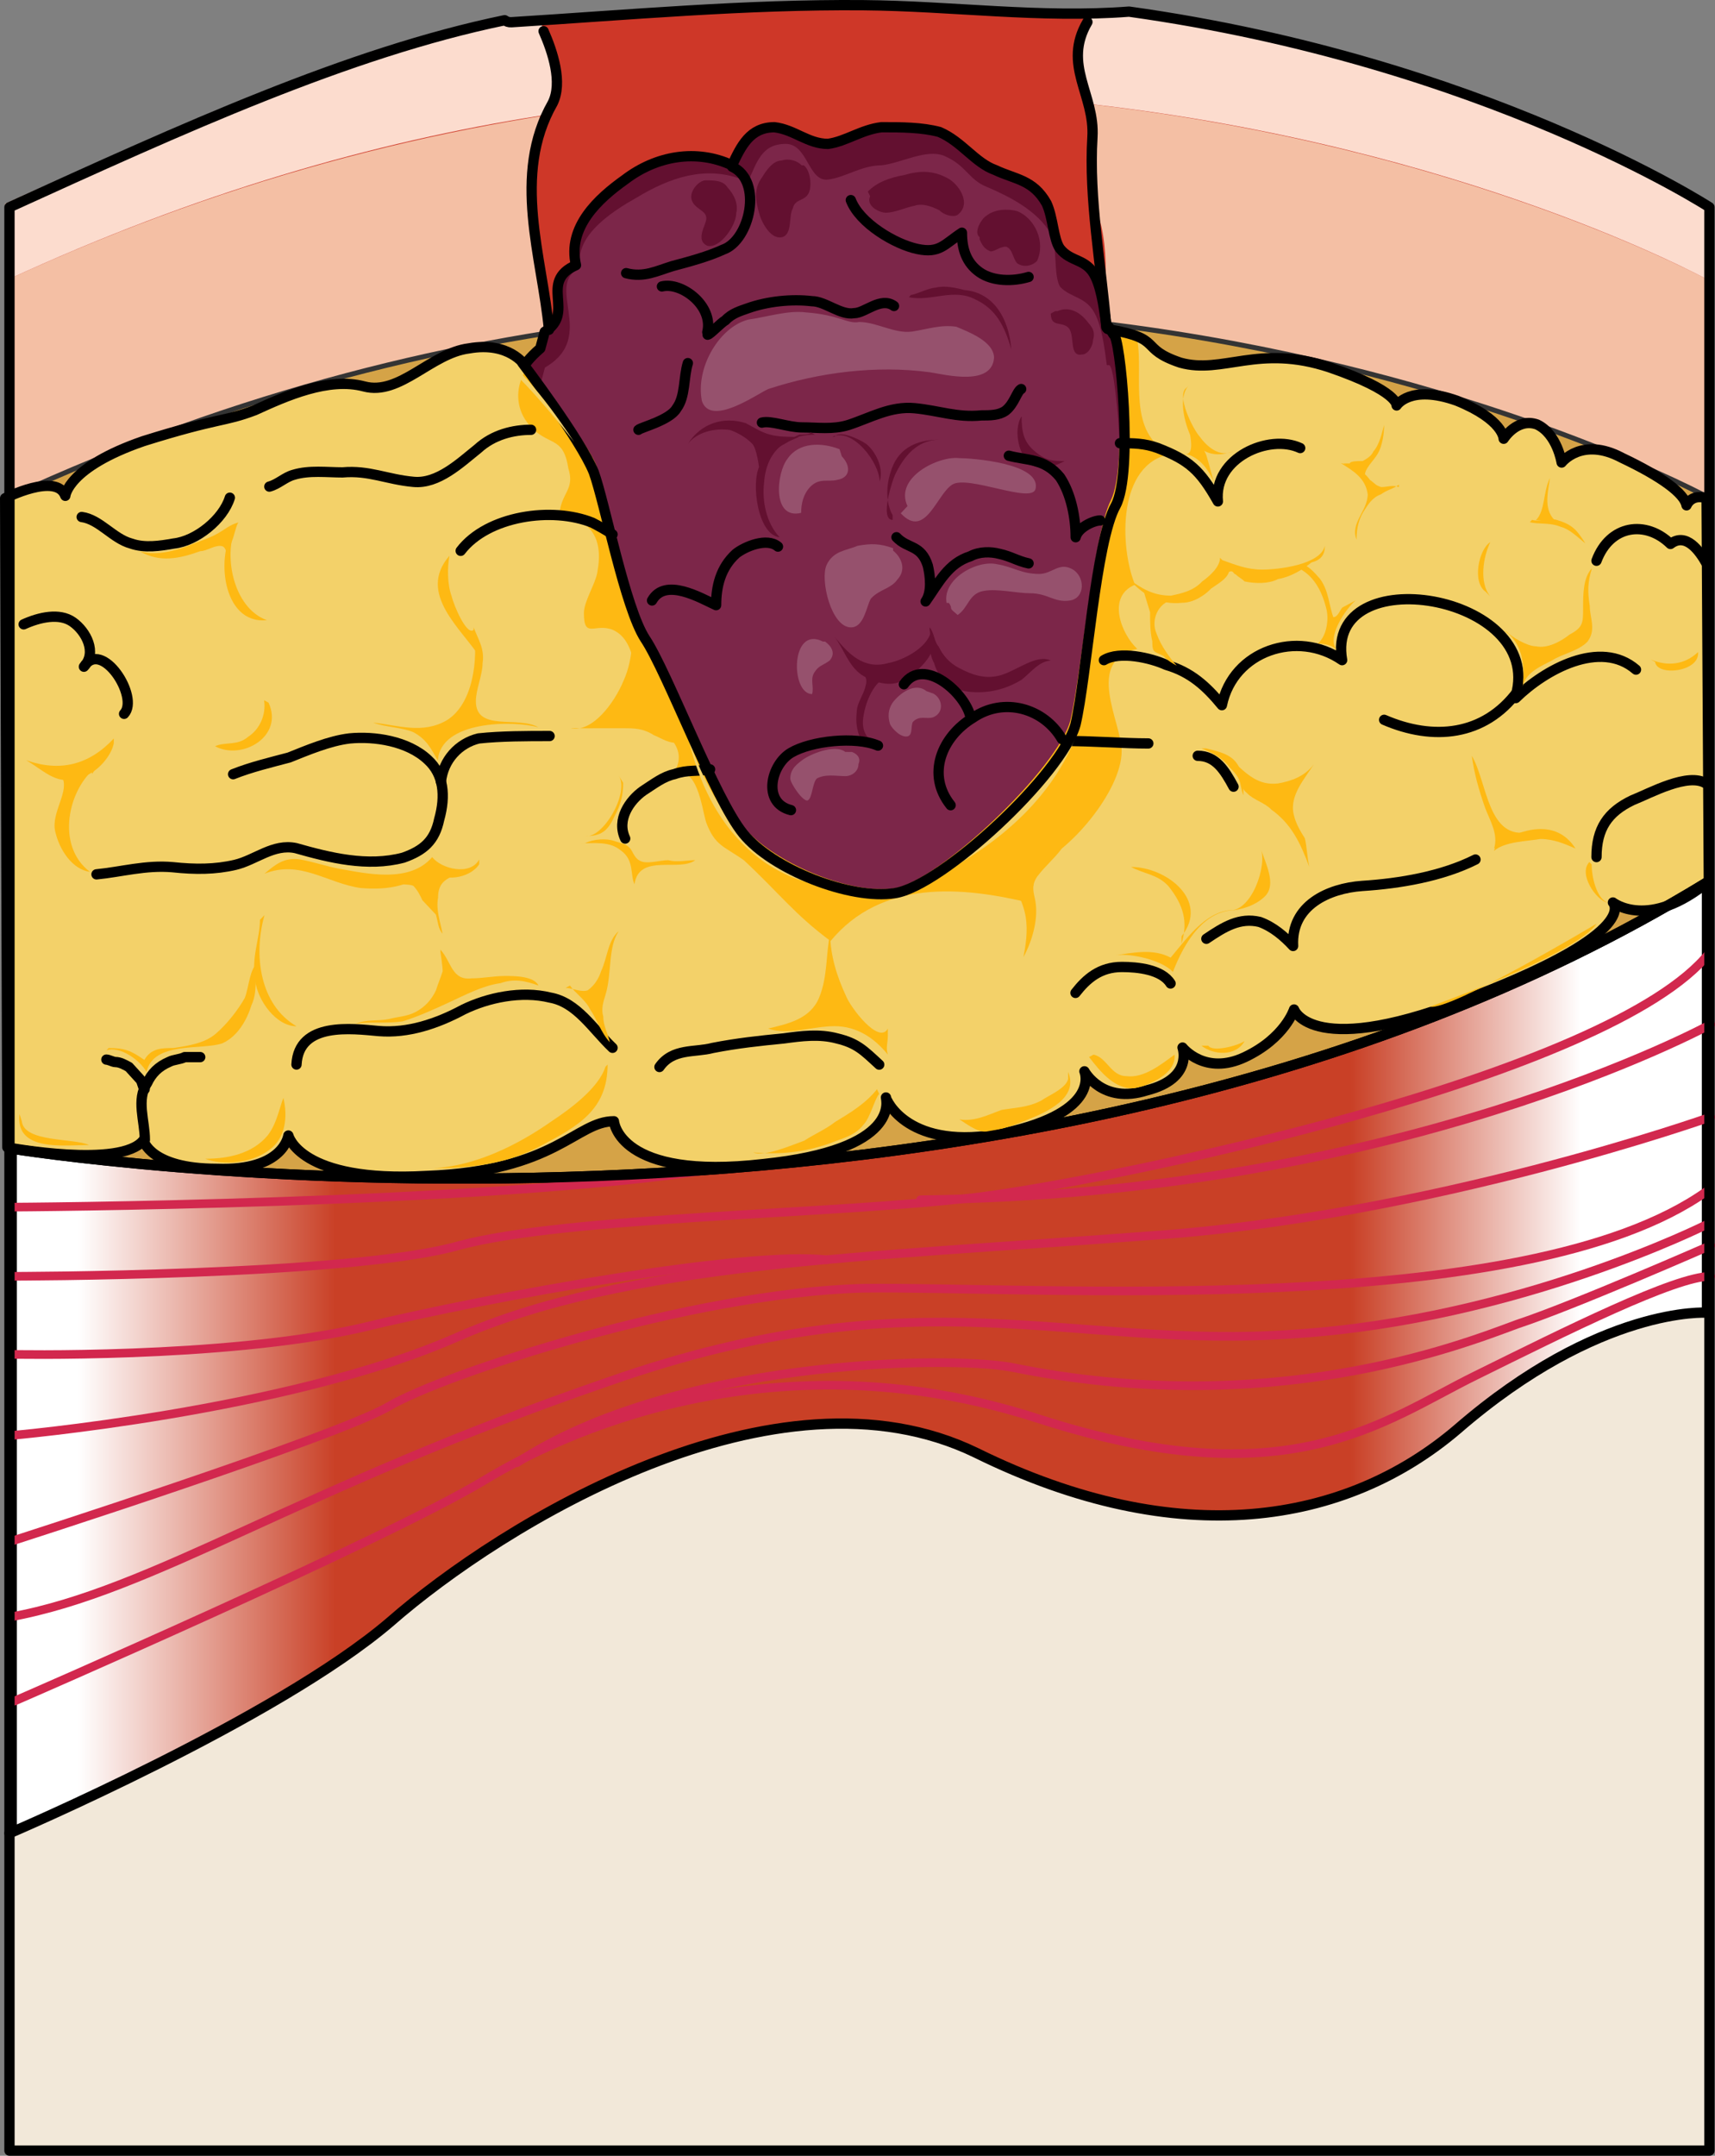 <?xml version="1.0" encoding="utf-8"?>
<!-- Generator: Adobe Illustrator 16.0.0, SVG Export Plug-In . SVG Version: 6.00 Build 0)  -->
<!DOCTYPE svg PUBLIC "-//W3C//DTD SVG 1.1//EN" "http://www.w3.org/Graphics/SVG/1.1/DTD/svg11.dtd">
<svg version="1.1" id="Layer_1" xmlns="http://www.w3.org/2000/svg" xmlns:xlink="http://www.w3.org/1999/xlink" x="0px" y="0px"
	 width="166.7px" height="209.485px" viewBox="0 0 166.7 209.485" enable-background="new 0 0 166.7 209.485" xml:space="preserve">
<rect x="0" y="0" width="166.7" height="209.485" fill="#808080" stroke="none"/>
<g>
	<path fill-rule="evenodd" clip-rule="evenodd" fill="#D5A347" d="M166.1,85.667C97.606,127.205,0.717,111.513,0.717,111.513
		c-0.217-63-0.217-63-0.217-63c89.736-41.308,165.383,0,165.383,0L166.1,85.667L166.1,85.667L166.1,85.667z"/>
	<path fill-rule="evenodd" clip-rule="evenodd" fill="#F3D169" d="M166.1,85.618c-0.217-37.204-0.217-37.204-0.217-37.204
		c-1.518-0.462-1.951,0.693-1.951,0.693c-0.217-1.155-2.384-2.773-6.285-4.622c-3.902-2.08-5.853,0.462-5.853,0.462
		s-0.434-2.773-2.385-3.697c-1.95-0.693-3.251,1.386-3.251,1.386s0-1.849-4.552-3.698c-4.552-1.617-5.853,0.462-5.853,0.462
		s0.217-1.386-6.503-3.697c-6.936-2.311-10.403,0.693-14.522-0.462c-4.118-1.386-1.517-2.311-6.936-3.235c0,0-0.217,0-0.217-0.231
		c-0.217-1.387-0.434-3.466-1.084-4.853c-0.867-1.849-2.384-1.387-3.468-2.773c-0.65-0.924-0.65-3.004-1.301-4.391
		c-1.301-2.311-3.034-2.311-4.985-3.235c-1.951-0.693-3.251-2.773-5.419-3.697c-1.734-0.462-3.685-0.462-5.636-0.462
		c-1.951,0.231-3.468,1.387-5.202,1.618c-1.951,0-3.251-1.387-5.202-1.618c-2.384,0-3.251,1.849-4.119,3.697
		c-3.468-1.617-7.37-0.924-10.404,1.387c-2.601,1.849-5.636,4.622-4.769,8.319c-3.685,1.618-0.434,6.008-3.468,7.857
		c0,0.231,0,0.231,0,0.231c-1.084,0.924-1.517,1.618-1.517,1.618s-1.518-2.311-5.419-1.618c-3.685,0.462-6.719,4.622-10.188,3.697
		s-7.586,0.924-10.621,2.311c-3.035,1.155-3.468,0.693-10.837,3.004c-7.37,2.542-7.586,5.315-7.586,5.315
		C5.485,45.872,0.5,48.414,0.5,48.414c0.217,63.085,0.217,63.085,0.217,63.085s11.054,2.08,13.222-0.693c0,0,0.65,2.773,7.153,2.773
		c6.502,0.231,6.936-3.235,6.936-3.235s1.084,4.622,13.438,3.929c12.572-0.462,14.523-5.315,18.208-5.315
		c0,0,0.434,5.777,14.522,4.16c13.439-1.387,11.921-6.239,11.921-6.471c0,0.231,2.168,5.314,11.488,3.467
		c9.537-2.08,7.803-6.009,7.803-6.009s1.734,3.235,6.069,1.849c4.552-1.155,3.468-4.159,3.468-4.159s2.168,2.772,6.069,0.925
		c3.901-1.85,4.769-4.622,4.769-4.622s1.734,5.084,17.774-1.387c16.039-6.239,13.222-9.012,13.222-9.012S160.248,90.47,166.1,85.618
		L166.1,85.618z"/>
	<path fill-rule="evenodd" clip-rule="evenodd" fill="#F4BFA4" d="M165.86,48.365c0,0-75.637-41.259-165.36,0
		c0-28.582,0-28.582,0-28.582c89.723-41.259,165.36,0,165.36,0V48.365L165.86,48.365L165.86,48.365z"/>
	<path fill="none" stroke="#343434" stroke-width="0.48" stroke-linecap="round" stroke-linejoin="round" stroke-miterlimit="8" d="
		M166.1,48.365c0,0-75.798-41.324-165.24,0c0-28.396,0-28.396,0-28.396c89.442-41.324,165.24,0,165.24,0V48.365L166.1,48.365
		L166.1,48.365z"/>
	<path fill-rule="evenodd" clip-rule="evenodd" fill="#F2CEAA" d="M109.991,1.109c-8.671,0.703-17.372-0.529-26.06-0.603
		C72.503,0.409,61.112,1.449,49.717,2.16c-0.335,0.021-0.583-0.092-0.765-0.264C33.57,5.004,17.6,12.179,0.86,19.767
		c0,0,0,0,0,7.358c89.43-41.16,165,0,165,0v-7.358C165.86,19.767,144.079,5.933,109.991,1.109z"/>
	<path fill-rule="evenodd" clip-rule="evenodd" fill="#FEB913" d="M53.948,33.506c-3.672,1.616-4.968,6.002-1.728,8.541
		c1.512,1.154,2.592,0.692,3.024,3.462c0.648,2.078-0.648,2.308-0.864,4.386c3.024,0.693,4.32,2.308,3.672,5.771
		c-0.216,1.154-1.296,2.77-1.296,3.924c0,2.539,1.08,0.923,2.808,1.616c2.592,1.154,1.944,5.309,3.24,7.617
		c1.08,2.309,4.536,3.462,2.592,6.463c2.376-1.154,2.808,3.232,3.24,4.617c0.864,2.309,1.728,2.309,3.672,3.693
		c3.24,3,4.968,5.309,8.424,7.848c4.968-6.001,12.744-5.309,19.44-3.693c0.216-1.385,0.432-2.539,0.432-3.693
		c3.24-1.154,8.424-7.155,8.424-11.079c0-2.771-3.672-8.772,1.512-9.926c-1.512-1.385-3.023-5.079-0.216-6.232
		c-1.512-3.693-1.728-11.772,3.456-12.696c-4.319-2.077-2.592-7.617-3.24-11.08c-3.455-0.692-4.752-2.77-7.56-5.771
		c-2.16-2.308-3.456-4.847-6.696-5.078c-4.319-0.23-9.071,1.616-12.959,2.77c-3.456,0.923-6.696,2.77-10.152,3.462
		c-3.024,0.692-5.832-0.23-8.856,0.923c-1.944,0.461-3.456,1.385-5.184,1.616c-1.512,0.231-3.24-0.23-4.536,0.462
		c0,0.23-0.216,0.462-0.216,0.692"/>
	<path fill-rule="evenodd" clip-rule="evenodd" fill="#CE3728" d="M165.883,19.997c0-0.229,0-0.229,0-0.229
		s-5.847-3.679-16.459-8.048c-9.743-3.879-23.102-8.365-39.36-10.616c-8.694,0.716-17.421-0.522-26.133-0.596
		C72.503,0.409,61.112,1.449,49.717,2.16c-0.334,0.021-0.582-0.091-0.763-0.263C33.571,5.006,17.601,12.18,0.86,19.767
		c0,7.358,0,7.358,0,7.358c89.442-41.16,165.023,0,165.023,0c0-3.909,0-3.909,0-3.909c0.217,0,0.217,0,0.217,0v-3.22
		C166.1,19.997,166.1,19.997,165.883,19.997z"/>
	<path fill-rule="evenodd" clip-rule="evenodd" fill="#CE3728" d="M106.192,10.078c-2.775-1.779-5.544-4.752-7.644-8.897
		c-4.871-0.226-9.747-0.633-14.617-0.674c-7.232-0.062-14.45,0.333-21.663,0.811c-4.093,2.577-9.756,9.917-9.756,9.917
		c-0.216,0.925-1.732,8.559-0.866,11.104c1.082,3.007,1.298,9.946,1.298,9.946s33.983-4.395,54.114-0.925
		c0,0,1.082-5.783-0.217-10.179C105.542,17.018,106.192,10.078,106.192,10.078z"/>
	<path fill="#AF0C0C" d="M94.09,30.211c4.548,0,9.096,0.461,12.993,1.152c0,0,0-0.46,0.217-1.152
		C102.969,29.981,98.421,29.981,94.09,30.211z"/>
	<path fill-rule="evenodd" clip-rule="evenodd" fill="#FCDCCE" d="M165.883,20.008c0-0.229,0-0.229,0-0.229
		s-5.863-3.673-16.503-8.035c-9.797-3.884-23.24-8.375-39.606-10.617c-1.195,0.093-2.392,0.149-3.588,0.177
		c-0.984,1.476-3.15,5.52-0.018,8.833c36.263,4.132,59.715,16.988,59.715,16.988c0-3.903,0-3.903,0-3.903c0.217,0,0.217,0,0.217,0
		c0-3.214,0-3.214,0-3.214S166.1,20.008,165.883,20.008z"/>
	<path fill-rule="evenodd" clip-rule="evenodd" fill="#FCDCCE" d="M49.717,2.16c-0.362,0.022-0.632-0.101-0.815-0.299
		C33.535,4.981,17.582,12.162,0.86,19.753c0,0,0,0,0,7.372c17.975-8.293,35.517-13.361,51.759-15.895
		c2.835-4.257,0.794-7.822-0.296-9.241C51.454,2.047,50.585,2.105,49.717,2.16z"/>
	<path fill-rule="evenodd" clip-rule="evenodd" fill="#F2E8D9" d="M165.86,127.537c0,81.629,0,81.629,0,81.629
		c-164.76,0-164.76,0-164.76,0c0-31.13,0-31.13,0-31.13s25.764-11.068,36.806-20.522c11.042-9.454,37.456-25.826,57.157-16.371
		c19.485,9.685,35.724,6.917,46.549-2.307C155.468,126.845,165.86,127.537,165.86,127.537L165.86,127.537z"/>
	<path fill-rule="evenodd" clip-rule="evenodd" fill="#7C2649" d="M107.751,31.77c0,0,0,0-0.217,0
		c-0.217-1.387-0.433-3.467-1.083-4.854c-0.865-1.849-2.382-1.618-3.248-2.773c-0.865-0.925-0.865-3.236-1.516-4.392
		c-1.299-2.542-3.031-2.311-4.979-3.235c-1.949-0.925-3.248-2.773-5.414-3.698c-1.731-0.693-3.681-0.462-5.629-0.462
		c-1.949,0.231-3.465,1.156-5.197,1.387c-1.949,0.231-3.248-1.387-5.197-1.387c-2.382,0-3.248,1.618-4.114,3.698
		c-3.465-1.849-7.362-1.156-10.394,1.155c-2.599,2.08-5.63,4.854-4.764,8.551c-3.681,1.618,0.433,5.316-3.465,7.858
		c0,0.23,0,0.23,0,0.23c-1.083,0.693-1.516,1.618-1.516,1.618s5.63,6.702,6.929,9.707c1.083,3.236,2.815,13.173,4.98,16.409
		c1.949,3.236,6.496,15.484,9.311,18.72c2.815,3.467,10.394,6.703,14.724,6.01c4.33-0.693,16.023-11.787,17.105-16.409
		c1.083-4.622,2.166-17.796,3.898-21.262C109.7,45.174,108.401,32,107.751,31.77L107.751,31.77z"/>
	<path fill-rule="evenodd" clip-rule="evenodd" fill="#631030" d="M52.971,35.714c5.201-3.005-0.217-8.091,3.467-9.709
		c-0.867-3.699,4.984-6.473,6.068-7.167c3.251-1.849,6.718-2.774,10.186-1.156c0.867-1.85,1.3-3.699,3.684-3.699
		c2.167,0,2.167,3.699,4.118,3.468c1.733-0.231,3.25-1.387,5.201-1.387c1.95-0.231,4.334-1.618,6.068-0.925
		c2.167,0.925,2.384,2.312,4.117,3.005c2.167,0.925,4.984,2.312,6.285,4.624c0.649,1.387,0.216,3.93,0.866,5.086
		c1.084,1.156,2.601,0.925,3.468,2.774c0.65,1.387,0.867,3.237,1.084,4.855h0.216c0.434,0,0.867,4.161,1.084,8.322
		c0.217-5.086-0.65-11.79-1.084-11.79c0,0-0.216,0-0.216-0.231c-0.217-1.387-0.434-3.468-1.084-4.854
		c-0.867-1.85-2.384-1.387-3.468-2.774c-0.65-0.925-0.65-3.005-1.3-4.392c-1.301-2.312-3.034-2.312-4.984-3.237
		c-1.951-0.693-3.251-2.774-5.418-3.698c-1.734-0.463-3.685-0.463-5.635-0.463c-1.951,0.231-3.468,1.387-5.201,1.618
		c-1.951,0-3.251-1.387-5.201-1.618c-2.384,0-3.251,1.85-4.118,3.699c-3.468-1.618-7.369-0.925-10.402,1.387
		c-2.601,1.85-5.635,4.624-4.768,8.322c-3.684,1.618,0,4.393-3.034,6.473c-0.434,1.619-0.434,1.619-0.434,1.619
		c-1.083,0.924-1.517,1.618-1.517,1.618s0.65,0.693,1.517,1.849L52.971,35.714L52.971,35.714L52.971,35.714z"/>
	<linearGradient id="SVGID_1_" gradientUnits="userSpaceOnUse" x1="0.5" y1="131.885" x2="166.1" y2="131.885">
		<stop  offset="0.043" style="stop-color:#FFFFFF"/>
		<stop  offset="0.194" style="stop-color:#C94026"/>
		<stop  offset="0.79" style="stop-color:#C94026"/>
		<stop  offset="0.925" style="stop-color:#FFFFFF"/>
	</linearGradient>
	<path fill-rule="evenodd" clip-rule="evenodd" fill="url(#SVGID_1_)" d="M166.1,85.685c0,41.811,0,41.811,0,41.811
		c-0.217,0-0.217,0-0.217,0s-10.404-0.692-24.276,11.319c-10.838,9.24-27.095,12.013-46.819,2.31
		c-19.724-9.471-46.168,6.931-57.223,16.401C26.51,166.998,0.5,178.085,0.5,178.085c0.217-0.231,0.217-0.231,0.217-0.231
		c0-66.297,0-66.297,0-66.297S97.606,127.265,166.1,85.685L166.1,85.685z"/>
	<path fill="none" stroke="#000000" stroke-linecap="round" stroke-linejoin="round" stroke-miterlimit="8" d="M166.1,85.618
		c-0.217-37.204-0.217-37.204-0.217-37.204c-1.518-0.462-1.951,0.693-1.951,0.693c-0.217-1.155-2.384-2.773-6.285-4.622
		c-3.902-2.08-5.853,0.462-5.853,0.462s-0.434-2.773-2.385-3.697c-1.95-0.693-3.251,1.386-3.251,1.386s0-1.849-4.552-3.698
		c-4.552-1.617-5.853,0.462-5.853,0.462s0.217-1.386-6.503-3.697c-6.936-2.311-10.403,0.693-14.522-0.462
		c-4.118-1.386-1.517-2.311-6.936-3.235c0,0-0.217,0-0.217-0.231c-0.217-1.387-0.434-3.466-1.084-4.853
		c-0.867-1.849-2.384-1.387-3.468-2.773c-0.65-0.924-0.65-3.004-1.301-4.391c-1.301-2.311-3.034-2.311-4.985-3.235
		c-1.951-0.693-3.251-2.773-5.419-3.697c-1.734-0.462-3.685-0.462-5.636-0.462c-1.951,0.231-3.468,1.387-5.202,1.618
		c-1.951,0-3.251-1.387-5.202-1.618c-2.384,0-3.251,1.849-4.119,3.697c-3.468-1.617-7.37-0.924-10.404,1.387
		c-2.601,1.849-5.636,4.622-4.769,8.319c-3.685,1.618,0,4.622-3.035,6.47c-0.434,1.618-0.434,1.618-0.434,1.618
		c-1.084,0.924-1.517,1.618-1.517,1.618s-1.518-2.311-5.419-1.618c-3.685,0.462-6.719,4.622-10.188,3.697s-7.586,0.924-10.621,2.311
		c-3.035,1.155-3.468,0.693-10.837,3.004c-7.37,2.542-7.586,5.315-7.586,5.315C5.485,45.872,0.5,48.414,0.5,48.414
		c0.217,63.085,0.217,63.085,0.217,63.085s11.054,2.08,13.222-0.693c0,0,0.65,2.773,7.153,2.773
		c6.502,0.231,6.936-3.235,6.936-3.235s1.084,4.622,13.438,3.929c12.572-0.462,14.523-5.315,18.208-5.315
		c0,0,0.434,5.777,14.522,4.16c13.439-1.387,11.921-6.239,11.921-6.471c0,0.231,2.168,5.314,11.488,3.467
		c9.537-2.08,7.803-6.009,7.803-6.009s1.734,3.235,6.069,1.849c4.552-1.155,3.468-4.159,3.468-4.159s2.168,2.772,6.069,0.925
		c3.901-1.85,4.769-4.622,4.769-4.622s1.734,5.084,17.774-1.387c16.039-6.239,13.222-9.012,13.222-9.012S160.248,90.47,166.1,85.618
		L166.1,85.618z"/>
	<path fill="none" stroke="#000000" stroke-linecap="round" stroke-linejoin="round" stroke-miterlimit="8" d="M7.94,50.239
		c1.746,0.234,3.055,2.109,4.8,2.577c1.309,0.468,2.836,0.234,4.145,0c2.182-0.234,4.8-2.343,5.455-4.452"/>
	<path fill="none" stroke="#000000" stroke-linecap="round" stroke-linejoin="round" stroke-miterlimit="8" d="M26.18,47.285
		c0.862-0.23,1.509-0.92,2.372-1.15c1.509-0.46,3.234-0.23,4.743-0.23c2.587-0.229,4.312,0.69,6.899,0.92
		c2.371,0.23,4.527-1.84,6.252-3.22c1.509-1.38,3.45-1.84,5.174-1.84"/>
	<path fill="none" stroke="#000000" stroke-linecap="round" stroke-linejoin="round" stroke-miterlimit="8" d="M66.86,35.285
		c-0.436,1.389-0.218,3.24-1.091,4.397c-0.654,1.157-3.491,1.852-3.709,2.083"/>
	<path fill="none" stroke="#000000" stroke-linecap="round" stroke-linejoin="round" stroke-miterlimit="8" d="M2.3,60.669
		c1.518-0.687,3.471-1.145,4.772-0.229c1.302,0.916,2.386,2.975,1.084,4.348c1.735-2.746,5.423,2.975,3.905,4.577"/>
	<path fill="none" stroke="#000000" stroke-linecap="round" stroke-linejoin="round" stroke-miterlimit="8" d="M99.26,37.805
		c-0.431,0.233-0.646,1.397-1.508,2.097c-0.646,0.466-1.508,0.466-2.369,0.466c-2.369,0.233-4.093-0.466-6.462-0.699
		c-2.369-0.232-4.308,0.932-6.461,1.631c-1.508,0.466-3.015,0.233-4.523,0.233c-1.292,0-3.016-0.699-3.877-0.466"/>
	<path fill="none" stroke="#000000" stroke-linecap="round" stroke-linejoin="round" stroke-miterlimit="8" d="M108.86,43.068
		c1.298,0,2.38,0,3.677,0.472c3.028,1.178,4.11,2.121,5.841,5.186c-0.433-4.243,4.975-6.6,8.003-5.186"/>
	<path fill="none" stroke="#000000" stroke-linecap="round" stroke-linejoin="round" stroke-miterlimit="8" d="M87.14,52.205
		c1.088,1.156,2.394,0.693,3.047,2.773c0.218,0.924,0.435,2.542-0.218,3.466c1.306-1.849,2.176-3.697,4.353-4.391
		c0.87-0.462,1.959-0.462,2.829-0.231c1.088,0.231,1.741,0.693,2.829,0.925"/>
	<path fill="none" stroke="#000000" stroke-linecap="round" stroke-linejoin="round" stroke-miterlimit="8" d="M44.78,53.525
		c2.605-3.41,8.899-4.32,12.807-2.729c0.434,0.228,1.302,0.683,1.954,1.137"/>
	<path fill="none" stroke="#000000" stroke-linecap="round" stroke-linejoin="round" stroke-miterlimit="8" d="M107.3,64.149
		c1.515-0.921,4.544-0.23,6.059,0.461c2.381,0.69,3.896,2.073,5.41,3.915c1.082-5.297,7.358-7.37,11.686-4.376
		c-1.73-9.904,19.693-6.449,16.88,3.455c0,0,0,0,0,0.23c2.813-2.764,8.223-5.758,11.686-2.764"/>
	<path fill="none" stroke="#000000" stroke-linecap="round" stroke-linejoin="round" stroke-miterlimit="8" d="M147.5,67.205
		c-3.24,4.343-8.208,4.8-12.961,2.743"/>
	<path fill="none" stroke="#000000" stroke-linecap="round" stroke-linejoin="round" stroke-miterlimit="8" d="M165.86,54.725
		c-0.653-1.167-1.962-3.033-3.487-1.867c-2.397-2.333-5.885-1.867-7.192,1.633"/>
	<path fill="none" stroke="#000000" stroke-linecap="round" stroke-linejoin="round" stroke-miterlimit="8" d="M165.86,76.155
		c-1.743-1.149-5.449,0.921-7.192,1.61c-2.397,1.15-3.487,2.76-3.487,5.52"/>
	<path fill="none" stroke="#000000" stroke-linecap="round" stroke-linejoin="round" stroke-miterlimit="8" d="M117.26,91.225
		c1.729-1.167,3.243-2.1,5.188-1.634c1.297,0.467,2.378,1.4,3.243,2.334c-0.217-3.967,3.459-5.6,6.702-5.834
		c3.675-0.232,7.783-0.933,11.026-2.566"/>
	<path fill="none" stroke="#000000" stroke-linecap="round" stroke-linejoin="round" stroke-miterlimit="8" d="M113.78,95.569
		c-0.859-1.375-3.223-1.604-4.728-1.604c-2.148,0-3.438,1.146-4.513,2.52"/>
	<path fill="none" stroke="#000000" stroke-linecap="round" stroke-linejoin="round" stroke-miterlimit="8" d="M85.46,103.454
		c-1.511-1.389-2.158-2.083-4.1-2.546c-1.726-0.463-3.452-0.231-5.178,0c-2.374,0.231-4.531,0.463-6.904,0.926
		c-1.726,0.463-3.884,0-5.178,1.852"/>
	<path fill="none" stroke="#000000" stroke-linecap="round" stroke-linejoin="round" stroke-miterlimit="8" d="M59.54,101.82
		c-1.947-1.858-3.461-4.413-6.058-4.878c-2.812-0.696-6.057,0-8.437,1.161c-2.596,1.394-5.409,2.322-8.221,2.091
		c-2.596-0.232-7.788-0.93-8.005,3.251"/>
	<path fill="none" stroke="#000000" stroke-linecap="round" stroke-linejoin="round" stroke-miterlimit="8" d="M103.46,72.005
		c2.791,0,5.798,0.24,8.159,0.24"/>
	<path fill="none" stroke="#000000" stroke-linecap="round" stroke-linejoin="round" stroke-miterlimit="8" d="M116.42,73.445
		c1.739,0,2.609,1.385,3.479,3"/>
	<path fill="none" stroke="#000000" stroke-linecap="round" stroke-linejoin="round" stroke-miterlimit="8" d="M22.659,75.233
		c1.742-0.695,3.701-1.159,5.442-1.622c1.742-0.695,3.918-1.622,5.878-1.854c2.395-0.232,5.66,0.232,7.619,2.085
		c1.524,1.391,1.741,3.476,1.088,5.793c-0.436,2.086-1.524,3.013-3.483,3.708c-3.483,0.927-7.184,0-10.449-0.927
		c-2.177-0.464-3.918,1.158-5.878,1.622c-1.959,0.463-3.918,0.463-6.095,0.231c-2.612-0.231-5.007,0.464-7.402,0.695"/>
	<path fill="none" stroke="#000000" stroke-linecap="round" stroke-linejoin="round" stroke-miterlimit="8" d="M42.86,75.965
		c0.216-2.104,1.724-3.739,3.664-4.207c2.155-0.234,4.741-0.234,6.896-0.234"/>
	<path fill="none" stroke="#000000" stroke-linecap="round" stroke-linejoin="round" stroke-miterlimit="8" d="M14.081,110.765
		c0-1.838-0.86-3.905,0.215-5.514c0.43-0.918,1.076-1.607,2.152-2.066c0.43-0.23,1.076-0.23,1.506-0.46c0.431,0,0.646,0,0.861,0
		s0.43,0,0.646,0"/>
	<path fill="none" stroke="#000000" stroke-linecap="round" stroke-linejoin="round" stroke-miterlimit="8" d="M14.06,105.845
		c-0.219-0.24-0.219-0.721-0.438-0.96c-0.438-0.48-0.657-0.72-1.094-1.2c-0.438-0.24-0.875-0.48-1.313-0.48
		c-0.219,0-0.656-0.239-0.875-0.239"/>
	<path fill="none" stroke="#000000" stroke-linecap="round" stroke-linejoin="round" stroke-miterlimit="8" d="M165.92,85.746
		c0,41.811,0,41.811,0,41.811l0,0c0,0-10.395-0.693-24.252,11.318c-10.827,9.24-27.067,12.013-46.772,2.311
		c-19.488-9.471-46.122,6.93-56.948,16.401C26.904,167.057,0.92,178.145,0.92,178.145c0.217-0.231,0.217-0.231,0.217-0.231
		c0-66.297,0-66.297,0-66.297S97.928,127.326,165.92,85.746L165.92,85.746z"/>
	<path fill="none" stroke="#D2284E" stroke-width="0.84" stroke-linecap="round" stroke-linejoin="round" stroke-miterlimit="8" d="
		M1.4,165.305c0,0,36.135-15.682,45.656-21.447c9.521-5.766,29.644-13.837,53.878-5.996s33.538,0.23,42.41-4.151
		c8.871-4.381,19.474-9.686,22.936-9.686"/>
	<path fill="none" stroke="#D2284E" stroke-width="0.84" stroke-linecap="round" stroke-linejoin="round" stroke-miterlimit="8" d="
		M166.28,121.025c0,0-13.206,5.803-18.835,7.659c-5.629,2.089-24.03,9.283-49.144,4.178c-6.278-1.161-32.907-0.696-48.061,9.283"/>
	<path fill="none" stroke="#D2284E" stroke-width="0.84" stroke-linecap="round" stroke-linejoin="round" stroke-miterlimit="8" d="
		M165.92,118.985c0,0-18.406,9.251-40.06,10.639c-21.653,1.619-36.378-6.013-66.693,4.626
		c-30.315,10.407-44.173,20.352-58.248,22.896"/>
	<path fill="none" stroke="#D2284E" stroke-width="0.84" stroke-linecap="round" stroke-linejoin="round" stroke-miterlimit="8" d="
		M0.92,149.826c0,0,31.614-10.133,36.811-13.126c5.414-3.224,29.449-11.053,46.122-11.514c16.457-0.23,64.312,3.224,82.067-9.44"/>
	<path fill="none" stroke="#D2284E" stroke-width="0.84" stroke-linecap="round" stroke-linejoin="round" stroke-miterlimit="8" d="
		M166.28,108.545c0,0-27.271,9.704-54.759,11.552c-27.271,2.08-50.647,2.542-67.313,9.936c-16.449,7.162-43.288,9.473-43.288,9.473"
		/>
	<path fill="none" stroke="#D2284E" stroke-width="0.84" stroke-linecap="round" stroke-linejoin="round" stroke-miterlimit="8" d="
		M0.92,131.606c0,0,20.563,0.459,33.984-2.525c13.204-3.214,37.88-7.575,45.456-6.657"/>
	<path fill="none" stroke="#D2284E" stroke-width="0.84" stroke-linecap="round" stroke-linejoin="round" stroke-miterlimit="8" d="
		M0.92,124.025c0,0,33.351,0,43.747-3.005c10.395-2.774,36.167-3.005,49.811-4.624c13.644-1.618,62.154-11.789,71.683-23.811"/>
	<path fill="none" stroke="#D2284E" stroke-width="0.84" stroke-linecap="round" stroke-linejoin="round" stroke-miterlimit="8" d="
		M166.28,99.545c0,0-30.287,16.579-76.8,17.04"/>
	<path fill="none" stroke="#D2284E" stroke-width="0.84" stroke-linecap="round" stroke-linejoin="round" stroke-miterlimit="8" d="
		M0.92,117.305c0,0,46.905-0.232,68.52-3.72"/>
	<path opacity="0.2" fill-rule="evenodd" clip-rule="evenodd" fill="#FFFFFF" d="M68.226,38.966
		c-0.646-3.257,1.721-7.212,4.517-7.91c1.721-0.233,3.872-0.931,5.593-0.698c3.227,0.232,4.087,1.163,5.163,0.931
		c1.721,0,3.442,1.163,5.163,0.931c1.506-0.233,2.797-0.698,4.303-0.466c1.075,0.466,3.656,1.396,3.656,3.024
		c-0.215,2.792-4.732,1.629-6.238,1.396c-5.162-0.698-10.755,0-15.703,1.628C73.603,38.268,69.086,41.525,68.226,38.966"/>
	<path opacity="0.2" fill-rule="evenodd" clip-rule="evenodd" fill="#FFFFFF" d="M92.008,58.591
		c-0.429-2.348,2.998-4.227,4.926-3.757c1.499,0.235,2.355,0.939,4.068,0.939c1.285,0,1.928-1.174,3.213-0.47
		s1.285,2.817-0.215,3.052c-1.499,0.235-2.141-0.704-3.854-0.704c-1.285,0-3.212-0.47-4.497-0.234
		c-1.499,0.234-1.499,1.643-2.569,2.348c-0.215-0.235-0.643-0.47-0.643-0.705s-0.215-0.469-0.215-0.469"/>
	<path fill-rule="evenodd" clip-rule="evenodd" fill="#631030" d="M90.358,60.965c0.437,0.463,0.437,1.389,0.873,1.851
		c0.437,0.926,1.091,1.62,1.964,2.083c1.309,0.694,2.618,1.157,4.146,0.694c1.527-0.463,3.49-2.083,4.8-1.389
		c-1.091,0-1.964,1.157-2.837,1.851c-1.526,0.926-3.272,1.389-5.236,1.157c-1.527-0.231-2.836-1.157-3.272-2.777
		c-0.654-1.157-0.218-2.083-0.437-3.24"/>
	<path fill-rule="evenodd" clip-rule="evenodd" fill="#FEB913" d="M25.669,68.045c0.217,1.411-0.434,2.822-1.517,3.528
		c-1.084,0.941-2.168,0.47-3.252,0.941c2.602,1.411,6.72-0.941,5.203-4.234"/>
	<path fill-rule="evenodd" clip-rule="evenodd" fill="#FEB913" d="M46.58,83.517c-0.87,1.619-3.698,0.926-4.567-0.232
		c-2.175,2.546-6.308,1.621-8.917,1.158c-1.305-0.232-2.61-0.695-3.915-0.926c-1.522-0.232-2.393,0.463-3.48,1.389
		c3.48-1.389,6.09,0.925,9.353,1.388c2.827,0.231,4.785-0.231,6.96-1.851c0.87,1.388,3.697,0.925,4.567-0.463"/>
	<path fill-rule="evenodd" clip-rule="evenodd" fill="#FEB913" d="M42.81,92.517c0,0,0.217,1.394,0.217,1.858
		c-0.217,0.696-0.433,1.161-0.65,1.858c-0.433,0.929-1.083,1.625-1.949,2.09c-0.866,0.465-1.732,0.465-2.599,0.697
		c-1.083,0.232-2.166,0-3.249,0.464c1.516-0.231,3.032,0,4.548-0.231c1.516-0.465,3.032-1.162,4.548-1.858
		c1.516-0.697,3.249-1.626,4.981-1.858c1.299-0.465,2.382-0.232,3.682,0.232c-0.433-0.929-2.382-0.929-3.249-0.929
		c-1.083,0-2.166,0.231-3.249,0.231c-1.949,0.232-1.949-1.625-3.032-2.787"/>
	<path fill-rule="evenodd" clip-rule="evenodd" fill="#FEB913" d="M44.54,84.932c-1.307,0.464-1.96,0.927-1.96,2.317
		c-0.218,1.158,0.218,2.316,0.436,3.476c-0.436-0.464-0.436-1.159-0.653-1.854c-0.436-0.464-0.871-0.927-1.307-1.391
		c-0.218-0.464-0.436-0.927-0.871-1.391c-0.436-0.231-1.307,0-1.524-0.463c0.436-0.231,1.089-0.231,1.742-0.464
		c0.218-0.231,0.436-0.463,0.871-0.695c0.653-0.463,2.178-0.231,2.613,0.464"/>
	<path fill-rule="evenodd" clip-rule="evenodd" fill="#FEB913" d="M56.42,81.953c1.313,0,2.845-0.234,3.939,0.701
		c1.313,0.935,0.875,2.337,1.313,3.271c0.438-3.038,4.376-1.169,5.908-2.337c-0.875,0-1.75,0.233-2.626,0
		c-0.875,0-2.188,0.468-2.845,0c-0.438-0.233-0.656-0.935-0.875-1.169c-0.438-0.467-0.875-0.467-1.532-0.701
		c-0.657-0.233-1.97-0.233-2.845,0.234"/>
	<path fill-rule="evenodd" clip-rule="evenodd" fill="#FEB913" d="M118.589,54.197c0,0.921-1.084,1.843-1.734,2.304
		c-0.867,0.921-1.951,1.151-3.035,1.382c-1.734,0-2.819-0.691-4.12-1.612c1.518,1.612,3.036,2.534,5.204,2.304
		c1.084,0,2.168-0.691,2.818-1.382c0.65-0.461,1.518-0.921,1.734-1.613c0.434-0.23,0.434,0.23,0.65,0.23
		c0.217,0.23,0.65,0.461,0.867,0.691c1.085,0.23,2.386,0.23,3.253-0.23c1.301-0.23,2.385-0.922,3.252-1.613
		c0.867-0.23,1.301-0.691,1.301-1.612c-0.434,1.843-4.553,2.304-6.07,2.304s-2.603-0.461-3.903-0.922"/>
	<path fill-rule="evenodd" clip-rule="evenodd" fill="#FEB913" d="M116.78,72.725c1.134,0.456,2.04,0.912,2.721,1.824
		c0.227,0.228,0.68,0.684,0.906,1.14s0.227,1.141,0.453,1.596c0-1.14,0-2.508-0.906-3.42c-0.681-0.684-1.813-0.912-2.721-1.14"/>
	<path fill-rule="evenodd" clip-rule="evenodd" fill="#FEB913" d="M86.3,99.949c-0.862,1.614-3.665-2.075-4.096-3.229
		c-0.862-1.845-1.509-3.92-1.509-5.995c-0.431,1.845-0.216,4.15-1.078,6.226c-0.862,2.076-3.018,2.537-4.958,2.998
		c1.94,0.691,4.311-0.23,6.466-0.23c2.156,0,3.88,1.152,5.174,2.767c-0.216-0.691,0-1.152,0-1.845"/>
	<path fill-rule="evenodd" clip-rule="evenodd" fill="#FEB913" d="M25.712,88.925c-1.11,3.906-0.444,8.731,3.108,10.8
		c-1.998,0-3.774-2.527-3.996-4.366c-0.444-2.298,0.444-4.136,0.444-5.975"/>
	<path fill-rule="evenodd" clip-rule="evenodd" fill="#FEB913" d="M46.039,61.197c0.435,2.777,0,7.174-2.608,8.794
		c-2.39,1.389-4.78,0.463-7.17,0.231c1.304,0.463,2.825,0.463,3.911,0.926c1.304,0.694,1.738,1.62,2.39,2.777
		c0.217-3.935,7.388-3.935,9.778-3.24c-1.956-1.157-6.084,0.463-6.084-2.546c0-1.157,0.652-2.545,0.652-3.703
		c0.217-1.389-0.435-2.314-0.869-3.471"/>
	<path fill-rule="evenodd" clip-rule="evenodd" fill="#FEB913" d="M23.091,50.765c-1.534,3.011-0.438,8.339,2.849,9.497
		c-4.382,0.463-5.04-6.486-3.068-9.034"/>
	<path fill-rule="evenodd" clip-rule="evenodd" fill="#FEB913" d="M11.06,71.765c-2.403,2.574-5.243,3.275-8.52,2.105
		c1.966,1.17,3.059,2.574,5.461,1.639c1.529-0.469,2.84-2.106,3.059-3.276"/>
	<path fill-rule="evenodd" clip-rule="evenodd" fill="#FEB913" d="M46.055,61.186c-0.646,0.695-1.937-2.316-2.152-3.243
		c-0.43-1.158-0.43-2.779-0.215-3.938c-3.228,3.706,1.291,7.18,3.013,9.96C46.27,63.27,46.27,61.88,46.055,61.186"/>
	<path fill-rule="evenodd" clip-rule="evenodd" fill="#FEB913" d="M9.38,74.525c-2.749,2.087-4.017,7.65-0.634,10.2
		c-1.691-0.231-2.96-2.087-3.383-3.94c-0.423-1.855,1.48-3.941,0.634-5.332c0.634,0,1.269,0,1.903,0
		c0.423-0.232,1.057-0.928,1.057-0.232"/>
	<path fill-rule="evenodd" clip-rule="evenodd" fill="#FEB913" d="M23.18,50.765c-0.873,0.233-1.309,0.699-2.182,1.165
		c-0.873,0.466-1.745,0.698-2.836,1.164c-1.309,0.466-3.054,0.932-4.582,0.466c1.963,1.165,3.927,0.699,5.891,0
		c0.654,0,1.527-0.699,2.182-0.466c0.437,0.233,0.437,1.165,0.437,1.631c0.218-0.699,0.218-1.397,0.436-2.097
		C22.744,52.163,22.962,50.998,23.18,50.765"/>
	<path fill-rule="evenodd" clip-rule="evenodd" fill="#631030" d="M90.472,61.445c-0.435,1.607-2.821,2.755-4.124,2.984
		c-2.387,0.689-3.906-0.918-5.208-2.525c0.868,1.148,1.302,2.754,2.604,3.673c1.085,0.689,2.604,1.148,3.69,0.689
		c1.519-0.689,3.906-2.755,3.255-4.592"/>
	<path fill-rule="evenodd" clip-rule="evenodd" fill="#FEB913" d="M96.62,84.511c1.761,0.459,2.86,3.214,3.08,4.592
		c0.221,1.377,0,2.754-0.22,3.902c0.88-1.607,1.54-3.902,1.1-5.739c-0.22-0.919-0.22-1.378,0.221-2.066
		c0.88-1.147,1.54-1.606,2.42-2.755c-1.32,0.689-4.62,2.525-5.94,1.837"/>
	<path fill-rule="evenodd" clip-rule="evenodd" fill="#FEB913" d="M120.5,88.436c-3.463-0.231-5.411,3.235-6.493,6.009
		c-1.082-1.155-4.112-1.849-5.627-1.617c1.731-0.231,3.679-0.693,5.41,0.23c1.731-2.08,3.68-4.854,6.493-4.622"/>
	<path fill-rule="evenodd" clip-rule="evenodd" fill="#FEB913" d="M145.22,82.685c1.07-0.926,3.211-0.926,4.495-1.157
		c1.284,0,2.354,0.463,3.425,0.926c-1.927-3.009-5.352-1.852-7.706-0.463"/>
	<path fill-rule="evenodd" clip-rule="evenodd" fill="#FEB913" d="M146.06,61.196c1.954,1.151,2.171,3.456,1.954,5.529
		c0.217-1.382,1.954-2.074,2.823-2.534c1.086-0.691,2.605-0.922,3.474-1.844c0.869-1.151,0.218-2.304,0.218-3.456
		c-0.218-1.382-0.218-2.304,0.217-3.686c-0.868,0.921-0.868,2.535-0.868,3.917c0,1.383,0,1.844-1.303,2.535
		c-0.869,0.691-2.172,1.382-3.258,1.152c-0.868,0-2.389-0.921-2.822-1.382"/>
	<path fill-rule="evenodd" clip-rule="evenodd" fill="#FEB913" d="M144.86,57.965c-1.125-1.378-0.675-3.903,0-5.28
		c-1.125,0.688-1.8,3.902-0.45,4.821"/>
	<path fill-rule="evenodd" clip-rule="evenodd" fill="#FEB913" d="M148.7,50.744c0.864,0.229,1.944,0,3.024,0.458
		c0.864,0.229,1.512,0.916,2.376,1.604c-0.864-1.375-1.296-1.833-2.808-2.291c-0.864-0.229-1.729,0.229-2.376,0"/>
	<path fill-rule="evenodd" clip-rule="evenodd" fill="#FEB913" d="M160.46,64.085c1.669,0.72,3.339,0.48,4.591-0.72
		c0.209,1.92-3.965,2.4-4.174,0.96"/>
	<path fill-rule="evenodd" clip-rule="evenodd" fill="#FEB913" d="M151.34,50.765c-1.36-1.137-0.907-2.729-0.681-4.32
		c-0.68,1.364-0.453,3.184-1.359,4.093c0.453,0,1.133,0,1.587,0.228"/>
	<path fill-rule="evenodd" clip-rule="evenodd" fill="#FEB913" d="M135.98,47.098c-0.65,0.465-1.085,0.465-1.735,0.93
		c-0.65,0.232-1.085,0.697-1.519,1.395c-0.65,0.93-0.867,1.86-0.867,3.022c-0.651-1.627,1.084-2.79,1.084-4.417
		c-0.217-1.628-1.519-2.325-2.603-3.022c1.084,0.232,2.169,0.697,2.819,1.627c0.651,0.465,0.435,0.465,1.085,0.698
		c0.65,0,1.085-0.232,1.735,0"/>
	<path fill-rule="evenodd" clip-rule="evenodd" fill="#FEB913" d="M115.344,37.673c-1.084,0.686,0.651,4.111,1.302,4.796
		c0.651,0.914,1.952,2.056,3.254,1.371c-1.735,0.685-3.254,0.229-4.121-1.371c-0.651-1.37-1.302-3.882-0.217-5.024"/>
	<path fill-rule="evenodd" clip-rule="evenodd" fill="#FEB913" d="M131.206,45.034c0-0.234,0.833-0.234,1.25-0.234
		c0.417-0.234,0.834-0.469,1.042-0.937c0.626-0.703,0.834-1.875,1.042-2.577c0,0.937-0.208,2.109-0.625,2.812
		s-1.25,1.406-1.25,2.108c-0.417,0-1.459-0.937-2.085-1.171"/>
	<path fill-rule="evenodd" clip-rule="evenodd" fill="#FEB913" d="M115.623,41.765c0,0.458,0.644,2.749-0.643,2.291
		c1.5,0.229,2.357,1.375,3,2.749c-0.214-0.688-0.429-1.604-0.643-2.291c-0.215-0.916-0.857-1.375-1.071-2.062"/>
	<path fill-rule="evenodd" clip-rule="evenodd" fill="#631030" d="M103.7,44.807c-1.319,0-1.979,0-3.08-0.919
		c-1.1-0.918-1.319-1.836-1.319-3.443c-0.88,1.378-0.221,4.132,1.1,4.821c1.101,0.459,2.2,0,3.08-0.459"/>
	<path fill-rule="evenodd" clip-rule="evenodd" fill="#631030" d="M86.767,50.525c-1.307,0,0-3.9,0.218-4.358
		c0.871-1.835,2.178-3.441,4.355-3.441c-2.396,0-4.138,0.918-4.791,3.212c-0.436,1.376-0.436,2.982,0.218,4.129"/>
	<path fill-rule="evenodd" clip-rule="evenodd" fill="#631030" d="M86.9,65.745c-1.706-0.233-2.773,2.331-2.986,3.963
		c-0.213,1.399,0.426,2.332,1.706,2.798c-1.919,0.699-2.56-1.632-2.346-3.264c0-0.933,0.64-1.632,0.854-2.564
		c0.213-0.699,0-0.933-0.427-1.632c0.853,0,1.707,0.699,2.773,0.699"/>
	<path fill-rule="evenodd" clip-rule="evenodd" fill="#FEB913" d="M10.34,102.076c1.303-0.465,3.256,0.929,3.907,2.09
		c0.651-3.019,5.426-2.09,7.38-2.787c1.52-0.695,2.388-2.321,2.822-3.714c0.651-1.394,0.217-2.786,0.651-4.18
		c-0.868,0.696-0.868,2.322-1.302,3.483c-0.651,1.16-1.737,2.554-2.822,3.482c-1.085,0.928-2.605,1.16-4.124,1.393
		c-1.085,0-2.171,0-2.822,1.161c-1.302-0.929-1.953-1.161-3.473-1.161"/>
	<path fill-rule="evenodd" clip-rule="evenodd" fill="#FEB913" d="M54.98,96c0.645,0,1.505,0.46,2.15,0.23
		c0.645-0.46,1.075-1.149,1.29-1.838c0.645-1.379,0.645-2.988,1.72-3.907c-1.075,1.608-0.645,4.137-1.29,6.204
		c-0.215,0.689-0.43,1.379-0.215,2.068c0,0.919,0.43,1.608,0.645,2.527c-0.86-0.919-1.29-2.297-1.935-3.217
		c-0.43-0.919-1.505-1.608-1.935-2.298"/>
	<path fill-rule="evenodd" clip-rule="evenodd" fill="#FEB913" d="M114.847,91.685c0.64-2.093,0.213-3.72-1.28-5.58
		c-1.066-1.162-2.347-1.162-3.627-1.859c3.413,0,7.68,3.254,4.907,6.742"/>
	<path fill-rule="evenodd" clip-rule="evenodd" fill="#FEB913" d="M113.948,58.31c-1.296,0.236-2.16,1.889-1.512,3.306
		c0.432,1.181,1.296,2.361,1.944,3.07c-0.433-0.236-0.864-0.473-1.296-0.944c-0.864-0.473-1.08-0.236-1.08-1.417
		c-0.217-0.944-0.217-1.889-0.217-2.833c-0.216-0.708-0.432-1.417-0.647-2.125c0.864,0.236,1.728,0.945,2.376,1.181"/>
	<path fill-rule="evenodd" clip-rule="evenodd" fill="#FEB913" d="M125.9,55.066c1.742,0.701,2.613,2.337,3.049,4.207
		c0.218,0.935,0,2.57-0.871,3.271c0.871,0,1.524,0.234,1.96,0.701c-1.307-1.168,0.871-4.206,1.742-4.907
		c-0.436,0.234-0.871,0.468-1.307,0.701c-0.218,0.234-0.436,0.935-0.871,0.935c-0.436-1.168-0.436-2.57-1.307-3.739
		c-0.436-0.467-1.524-1.87-2.178-1.168"/>
	<path fill-rule="evenodd" clip-rule="evenodd" fill="#FEB913" d="M148.7,80.83c-4.121,0.923-4.121-4.846-5.64-7.385
		c0.217,1.615,0.65,3.23,1.302,5.077c0.434,1.153,1.302,2.538,0.867,3.923c1.085-0.692,2.387-1.153,3.471-1.153"/>
	<path fill-rule="evenodd" clip-rule="evenodd" fill="#FEB913" d="M154.709,83.998c0,1.165,0.443,3.262,1.551,3.728
		c-1.107-0.233-2.88-2.795-1.772-3.96"/>
	<path fill-rule="evenodd" clip-rule="evenodd" fill="#FEB913" d="M138.98,97.825c0,0,14.256-5.066,16.2-8.06
		C155.18,89.765,140.924,98.285,138.98,97.825L138.98,97.825z"/>
	<path fill-rule="evenodd" clip-rule="evenodd" fill="#FEB913" d="M105.86,102.717c1.065,1.392,2.557,3.248,4.474,3.016
		c1.277-0.231,4.047-1.392,3.834-3.248c-1.278,0.929-2.982,2.32-4.687,2.088c-1.491,0-1.917-1.855-3.195-2.088"/>
	<path fill-rule="evenodd" clip-rule="evenodd" fill="#FEB913" d="M116.78,101.611c1.105,0.892,3.316,1.114,4.2-0.445
		c-0.663,0.445-3.095,1.113-3.537,0.445"/>
	<path fill-rule="evenodd" clip-rule="evenodd" fill="#FEB913" d="M103.823,104.166c1.077,2.538-2.156,3.923-3.881,4.615
		c-1.077,0.461-2.371,0.923-3.664,1.153c-1.078,0.231-1.94-0.462-3.018-1.153c1.509,0.23,2.802-0.462,4.096-0.924
		c1.293-0.23,2.586-0.23,3.88-0.923c0.646-0.462,2.371-1.153,2.587-2.077"/>
	<path fill-rule="evenodd" clip-rule="evenodd" fill="#FEB913" d="M85.46,106.3c-0.43,0.455-0.859,2.275-1.503,2.959
		c-0.859,1.138-2.147,1.365-3.221,1.82c-2.577,0.91-4.939,1.138-7.516,0.91c1.073,0.455,3.65-0.683,4.939-1.138
		c1.074-0.683,2.147-1.138,3.006-1.82c1.503-0.911,3.006-1.821,4.08-3.187"/>
	<path fill-rule="evenodd" clip-rule="evenodd" fill="#FEB913" d="M59.06,103.445c0,4.354-2.82,5.957-6.291,7.789
		c-3.253,1.833-6.941,2.291-10.629,2.291c4.122-0.229,8.243-2.291,11.497-4.582c1.735-1.145,4.555-3.207,5.206-5.269"/>
	<path fill-rule="evenodd" clip-rule="evenodd" fill="#FEB913" d="M27.545,106.685c0.435,1.82,0.217,3.869-1.304,5.007
		c-1.738,1.365-4.563,1.593-6.302,0.91c2.173,0,4.563-0.455,6.084-2.275C26.894,109.189,27.111,107.823,27.545,106.685"/>
	<path fill-rule="evenodd" clip-rule="evenodd" fill="#FEB913" d="M1.896,108.246c-0.437,3.72,4.364,3.021,6.764,3.021
		c-1.527-0.697-6.328-0.232-6.545-2.324"/>
	<path fill-rule="evenodd" clip-rule="evenodd" fill="#FEB913" d="M119.9,74.045c1.3,1.159,2.384,2.317,4.333,2.086
		c1.301-0.231,2.601-0.695,3.467-1.854c-0.866,1.391-2.383,3.014-1.949,4.868c0.216,0.928,0.649,1.623,1.083,2.318
		c0.217,0.927,0.217,1.854,0.434,2.782c-0.867-2.318-1.733-4.173-3.684-5.564c-0.65-0.695-1.733-0.927-2.384-1.622
		c-0.866-0.696-0.649-1.854-1.083-2.782"/>
	<path fill-rule="evenodd" clip-rule="evenodd" fill="#FEB913" d="M119.42,88.454c2.229,0.231,3.788-4.391,3.119-6.009
		c0.446,1.387,1.561,3.467,0.446,4.623c-0.892,0.924-2.451,1.386-3.343,1.386"/>
	<path fill-rule="evenodd" clip-rule="evenodd" fill="#FEB913" d="M55.46,70.768c2.136,0.457,4.272-2.51,5.126-4.564
		c1.068-2.282,1.068-5.477,0.641-7.759c0.641,2.738,0.427,5.477,1.068,8.215c0.213,1.141,1.281,1.597,1.922,2.51
		c0.213,0.456,0.427,0.913,0.854,1.369c0.427,0.228,0.641,1.141,1.068,1.598c-1.068,0.228-1.922-0.457-2.563-0.685
		c-1.068-0.685-1.922-0.685-2.99-0.685C58.877,70.768,57.169,70.768,55.46,70.768"/>
	<path fill-rule="evenodd" clip-rule="evenodd" fill="#FEB913" d="M60.14,75.365c1.08,1.648-1.512,6.12-3.24,5.885
		c1.512,0,2.16-0.471,2.808-1.883c0.648-1.177,0.864-2.119,0.864-3.296"/>
	<path fill="none" stroke="#000000" stroke-linecap="round" stroke-linejoin="round" stroke-miterlimit="8" d="M71.172,16.205
		c3.008,1.378,1.719,7.124-0.859,8.042c-1.504,0.689-3.223,1.149-4.941,1.608c-1.504,0.46-2.793,1.149-4.512,0.689"/>
	<path fill="none" stroke="#000000" stroke-linecap="round" stroke-linejoin="round" stroke-miterlimit="8" d="M82.7,19.445
		c0.864,2.263,4.32,4.3,6.48,4.752c2.16,0.453,2.592-0.452,4.32-1.584c0,1.584,0.432,2.942,1.728,3.847
		c1.296,0.905,3.24,0.905,4.752,0.453"/>
	<path fill="none" stroke="#000000" stroke-linecap="round" stroke-linejoin="round" stroke-miterlimit="8" d="M68.78,32.525
		c0.216,0,1.294-1.162,1.726-1.395c0.647-0.698,1.51-0.93,2.157-1.163c1.941-0.698,4.314-0.93,6.255-0.698
		c1.294,0,2.805,1.396,4.099,1.163c1.079,0,2.589-1.627,3.883-0.698"/>
	<path fill="none" stroke="#000000" stroke-linecap="round" stroke-linejoin="round" stroke-miterlimit="8" d="M68.75,32.285
		c0.63-2.577-2.52-4.92-4.41-4.451"/>
	<path fill="none" stroke="#000000" stroke-linecap="round" stroke-linejoin="round" stroke-miterlimit="8" d="M52.837,3.029
		c0.88,1.993,1.88,4.993,0.88,6.993c-4,7-1,15-0.357,22.023"/>
	<path fill="none" stroke="#000000" stroke-linecap="round" stroke-linejoin="round" stroke-miterlimit="8" d="M75.62,53.116
		c-1.074-0.911-3.221,0-4.08,0.683c-1.503,1.365-1.933,3.186-1.933,5.007c-1.503-0.683-4.939-2.731-6.228-0.455"/>
	<path fill="none" stroke="#000000" stroke-linecap="round" stroke-linejoin="round" stroke-miterlimit="8" d="M69.02,74.765
		c-1.303,0.231-2.171,0-3.474,0.463c-1.086,0.232-1.955,0.928-3.04,1.623c-1.303,0.927-2.606,2.78-1.737,4.634"/>
	<path fill="none" stroke="#000000" stroke-linecap="round" stroke-linejoin="round" stroke-miterlimit="8" d="M103.22,71.817
		c-1.731-2.984-5.626-4.132-8.656-2.065c-3.029,1.836-4.544,5.51-2.163,8.494"/>
	<path fill="none" stroke="#000000" stroke-linecap="round" stroke-linejoin="round" stroke-miterlimit="8" d="M85.34,72.454
		c-2.169-0.929-6.508-0.464-8.46,0.697c-1.952,1.161-2.82,4.878,0,5.574"/>
	<path fill="none" stroke="#000000" stroke-linecap="round" stroke-linejoin="round" stroke-miterlimit="8" d="M94.34,69.725
		c-0.433-2.308-4.536-6-6.48-3.23"/>
	<path fill="none" stroke="#000000" stroke-linecap="round" stroke-linejoin="round" stroke-miterlimit="8" d="M98.06,44.285
		c1.732,0.466,3.466,0.233,4.981,2.096c1.083,1.631,1.516,3.96,1.516,5.824c0.217-0.932,1.733-1.63,2.383-1.63"/>
	<path fill-rule="evenodd" clip-rule="evenodd" fill="#631030" d="M88.34,28.88c2.165,0.462,4.33-0.924,6.495,0.231
		c1.949,0.924,2.815,2.542,3.465,4.854c-0.217-3.005-1.732-5.547-4.547-5.778c-0.866-0.23-1.949-0.462-2.815-0.23
		c-0.649,0-1.948,0.693-2.382,0.693"/>
	<path fill-rule="evenodd" clip-rule="evenodd" fill="#631030" d="M79.22,42.237c-2.797,0-4.734,1.623-4.949,4.637
		c-0.215,1.854,0.215,3.94,1.506,5.332c-2.152-0.232-2.797-5.332-1.937-6.955c0.43-1.391,1.291-1.623,2.367-2.086
		c0.431-0.232,0.861-0.696,1.506-0.928c0.215,0,1.076,0,1.076-0.231"/>
	<path fill-rule="evenodd" clip-rule="evenodd" fill="#631030" d="M80.9,42.443c1.972-0.918,4.602,2.525,4.602,4.362
		c0.438-1.377-0.438-2.984-1.314-3.673c-0.657-0.459-2.629-1.378-3.068-0.689"/>
	<path fill-rule="evenodd" clip-rule="evenodd" fill="#631030" d="M73.772,45.365c0,0-0.216-1.789-0.648-2.236
		c-0.648-0.671-1.512-1.118-2.16-1.342c-1.512-0.224-3.24,0.224-4.104,1.342c1.296-2.013,3.456-2.684,5.616-2.013
		c0.864,0.447,1.512,0.895,2.376,1.118c0.864,0.224,1.728,0.224,2.808,0.224C75.5,43.352,75.284,43.799,73.772,45.365"/>
	<path opacity="0.2" fill-rule="evenodd" clip-rule="evenodd" fill="#FFFFFF" d="M81.603,43.652
		c-1.755-0.687-3.95-0.687-5.047,0.917c-1.097,1.375-1.536,5.956,1.316,5.269c0-0.917,0.22-1.833,0.878-2.52
		c0.877-0.917,1.755-0.458,2.633-0.688c1.317-0.229,1.317-1.374,0.439-2.291"/>
	<path opacity="0.2" fill-rule="evenodd" clip-rule="evenodd" fill="#FFFFFF" d="M88.209,49.181
		c-1.31-2.798,3.055-4.896,5.018-4.663c1.091,0,8.073,0.467,7.418,3.031c-0.436,1.398-6.545-1.399-8.072-0.467
		c-1.527,0.933-2.618,5.362-5.019,2.798"/>
	<path opacity="0.2" fill-rule="evenodd" clip-rule="evenodd" fill="#FFFFFF" d="M86.808,53.271
		c-1.293-0.466-2.154-0.466-3.446-0.233c-1.077,0.466-2.37,0.466-3.016,1.865c-0.646,1.398,0.431,6.062,2.369,6.062
		c1.292,0,1.508-2.099,1.938-2.798c0.861-0.933,1.938-0.933,2.585-1.865c0.861-0.933,0.431-2.098-0.431-2.798"/>
	<path opacity="0.2" fill-rule="evenodd" clip-rule="evenodd" fill="#FFFFFF" d="M82.164,73.07c-0.855-0.705-2.992,0-4.061,0.705
		c-0.641,0.47-1.283,0.94-1.283,1.88c0,0.47,1.283,2.351,1.71,2.115c0.428-0.235,0.428-1.646,0.855-2.115
		c0.855-0.47,1.923-0.235,2.778-0.235c0.642,0,1.283-0.47,1.283-1.175c0.214-0.47,0-0.939-0.641-1.175"/>
	<path opacity="0.2" fill-rule="evenodd" clip-rule="evenodd" fill="#FFFFFF" d="M90.053,67.165c-1.104-0.92-2.649,0.23-3.312,1.15
		c-0.441,0.69-0.441,1.38-0.221,2.07c0.221,0.46,1.104,1.38,1.767,1.15c0.441-0.23,0.221-0.92,0.441-1.38
		c0.662-0.689,1.324-0.229,1.987-0.46c1.104-0.46,0.883-1.84,0-2.3"/>
	<path opacity="0.2" fill-rule="evenodd" clip-rule="evenodd" fill="#FFFFFF" d="M79.992,62.347
		c-3.172-1.622-3.172,5.098-1.058,5.098c0.212-0.695-0.211-1.39,0.212-2.085c0.423-0.695,0.846-0.695,1.48-1.159
		c0.634-0.695,0.211-1.39-0.423-1.854"/>
	<path fill-rule="evenodd" clip-rule="evenodd" fill="#631030" d="M68.571,17.525c0.856,0,1.711,0,2.139,0.683
		c0.642,0.683,1.07,1.593,0.855,2.503c0,1.138-1.497,3.414-2.781,3.186c-1.069-0.455-0.428-1.593-0.214-2.276
		c0.428-1.138-0.855-1.138-1.283-2.048C66.86,18.663,67.93,17.525,68.571,17.525"/>
	<path fill-rule="evenodd" clip-rule="evenodd" fill="#631030" d="M77.914,16.064c-0.427-0.466-1.28-0.699-1.92-0.466
		c-0.853,0-1.493,0.932-1.92,1.63c-0.853,1.165-0.64,2.33-0.213,3.727c0.213,0.699,1.067,2.329,2.133,2.097
		c1.067-0.233,0.64-2.097,1.067-2.795c0.213-0.932,1.066-0.699,1.493-1.398c0.427-0.698,0.213-2.329-0.427-2.795"/>
	<path fill-rule="evenodd" clip-rule="evenodd" fill="#631030" d="M84.357,18.617c0.87-0.912,2.175-1.368,3.48-1.596
		c1.522-0.456,2.827-0.456,4.133,0.229c1.087,0.456,2.609,2.508,1.087,3.647c-0.435,0.229-1.305,0-1.739-0.456
		c-0.87-0.456-1.74-0.684-2.393-0.456c-1.088,0.229-1.958,0.685-2.828,0.685c-0.652,0-1.957-0.685-1.522-1.596"/>
	<path fill-rule="evenodd" clip-rule="evenodd" fill="#631030" d="M95.224,23.05c-0.645-0.461,0.214-1.844,0.644-2.074
		c0.857-0.691,2.146-0.691,3.003-0.46c1.717,0.691,2.789,2.995,1.932,4.838c-0.43,0.461-1.288,0.691-1.932,0.23
		c-0.429-0.461-0.429-1.383-1.072-1.613c-0.644,0-1.073,0.461-1.502,0.461c-0.644-0.23-0.858-0.691-1.072-1.152"/>
	<path fill-rule="evenodd" clip-rule="evenodd" fill="#631030" d="M102.572,30.234c0,0,0,0,0.216,0c1.08-0.469,2.16,0,3.024,1.171
		c0.432,0.469,0.648,0.938,0.432,1.641c0,0.468-0.432,1.405-1.08,1.405c-1.296,0.234-0.647-1.874-1.296-2.577
		c-0.647-0.703-1.728,0-1.728-1.405"/>
	<path fill-rule="evenodd" clip-rule="evenodd" fill="#F3D169" d="M91.82,84.725c0,0,11.757-7.143,13.681-17.28
		C105.5,67.445,105.5,77.352,91.82,84.725L91.82,84.725z"/>
	<path fill-rule="evenodd" clip-rule="evenodd" fill="#F3D169" d="M66.86,71.525c0,0,3.259,11.846,12.6,14.4
		C79.46,85.925,69.901,84.996,66.86,71.525L66.86,71.525z"/>
	<path fill="none" stroke="#000000" stroke-linecap="round" stroke-linejoin="round" stroke-miterlimit="8" d="M50.78,35.271
		c0,0,5.637,7.393,6.938,10.627c1.084,3.003,3.035,13.169,4.986,16.172c2.167,3.235,6.72,15.479,9.539,18.945
		s10.406,6.469,14.742,5.776c4.553-0.693,16.259-11.553,17.56-16.404c1.084-4.621,1.951-17.79,3.902-21.255
		c1.734-3.235,0.434-16.635-0.217-16.635l-0.434-0.693"/>
	<path fill-rule="evenodd" clip-rule="evenodd" fill="#F3D169" d="M47.18,34.613c0,0,1.728-2.088,8.64,8.353
		C55.82,42.965,48.692,33.685,47.18,34.613L47.18,34.613z"/>
	<path fill="none" stroke="#000000" stroke-linecap="round" stroke-linejoin="round" stroke-miterlimit="8" d="M109.747,1.13
		c-8.59,0.661-17.21-0.55-25.815-0.624C72.503,0.409,61.112,1.449,49.717,2.16c-0.281,0.018-0.491-0.07-0.664-0.194
		C33.828,5.11,17.663,12.519,0.92,20.137v188.848c0,0,0,0,165.24,0c0,0,0,0,0-188.848C166.16,20.137,144.23,5.942,109.747,1.13z"/>
	<path fill="none" stroke="#000000" stroke-linecap="round" stroke-linejoin="round" stroke-miterlimit="8" d="M105.698,2.139
		c-2.446,4.18,0.744,7.051,0.487,11.201c-0.368,5.975,0.862,12.458,1.354,18.466"/>
	<path fill="none" stroke="#000000" stroke-linecap="round" stroke-linejoin="round" stroke-miterlimit="8" d="M1.137,111.617
		c0,0,96.792,15.709,164.784-25.871"/>
</g>
</svg>
